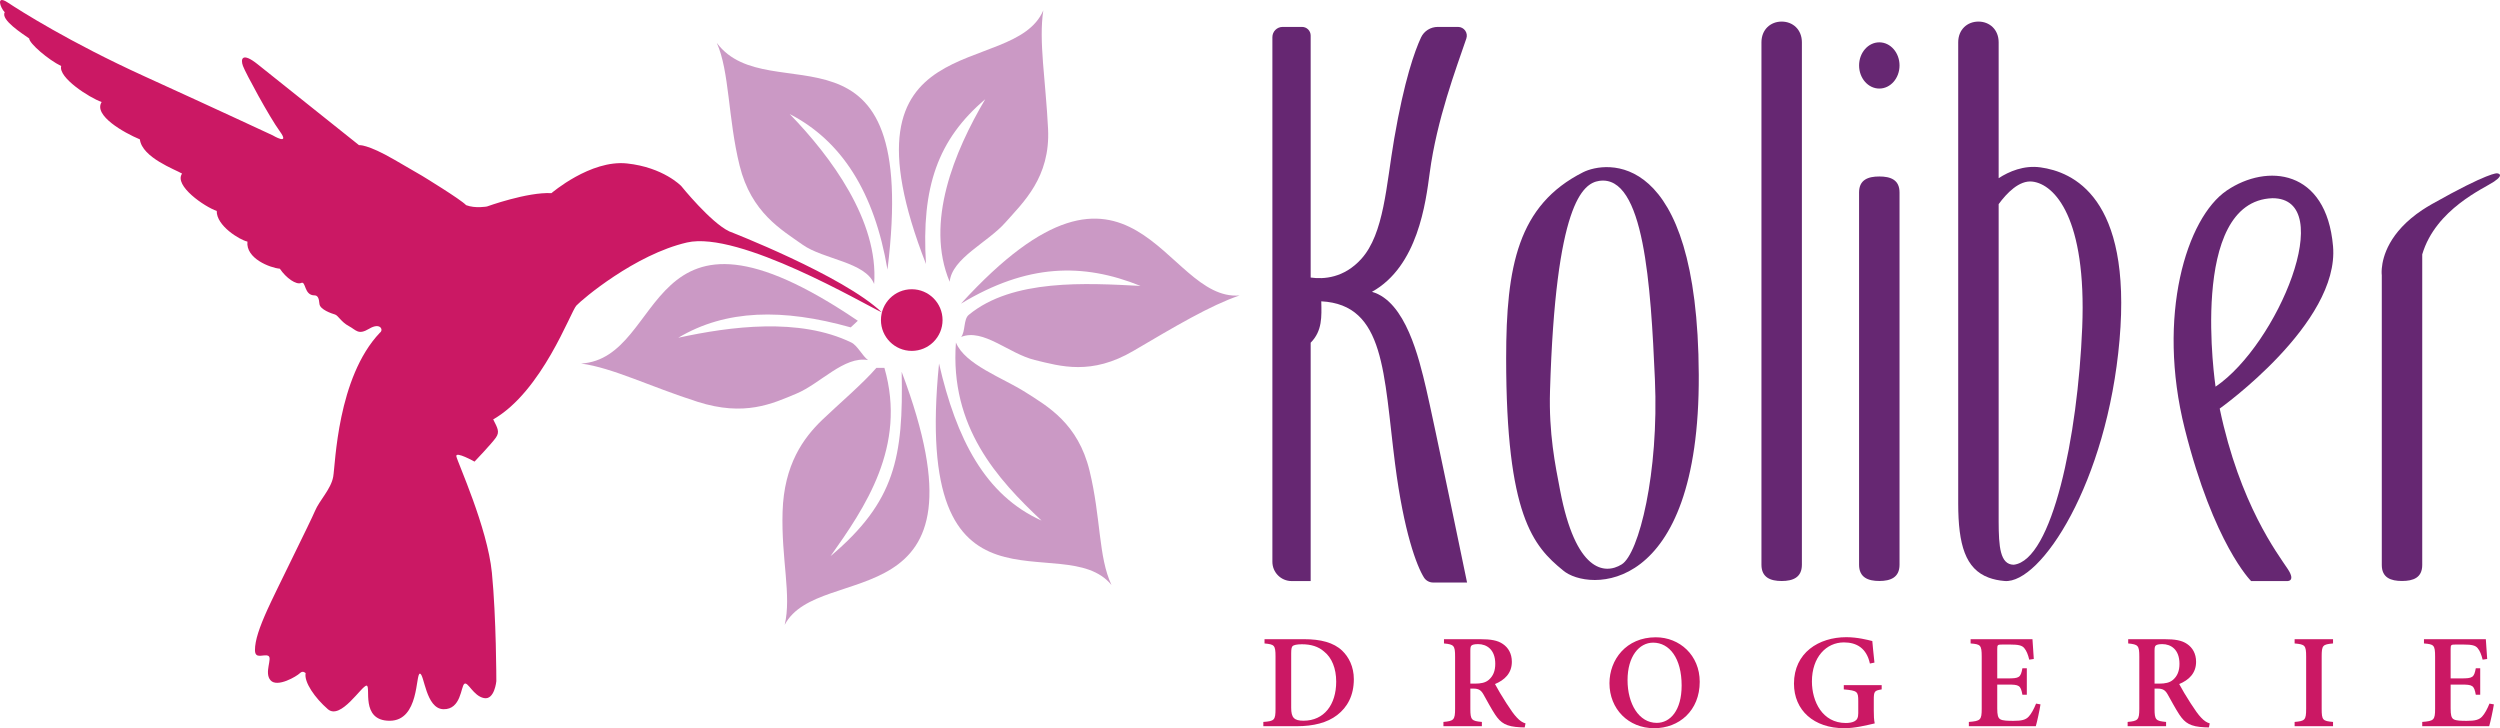 <?xml version="1.0" encoding="UTF-8"?>
<svg xmlns="http://www.w3.org/2000/svg" xmlns:xlink="http://www.w3.org/1999/xlink" width="351.54pt" height="102.4pt" viewBox="0 0 351.54 102.4" version="1.1">
<defs>
<clipPath id="clip1">
  <path d="M 177 89 L 191 89 L 191 102.398 L 177 102.398 Z M 177 89 "/>
</clipPath>
<clipPath id="clip2">
  <path d="M 202 89 L 215 89 L 215 102.398 L 202 102.398 Z M 202 89 "/>
</clipPath>
<clipPath id="clip3">
  <path d="M 226 89 L 240 89 L 240 102.398 L 226 102.398 Z M 226 89 "/>
</clipPath>
<clipPath id="clip4">
  <path d="M 252 89 L 265 89 L 265 102.398 L 252 102.398 Z M 252 89 "/>
</clipPath>
<clipPath id="clip5">
  <path d="M 276 89 L 287 89 L 287 102.398 L 276 102.398 Z M 276 89 "/>
</clipPath>
<clipPath id="clip6">
  <path d="M 299 89 L 311 89 L 311 102.398 L 299 102.398 Z M 299 89 "/>
</clipPath>
<clipPath id="clip7">
  <path d="M 322 89 L 329 89 L 329 102.398 L 322 102.398 Z M 322 89 "/>
</clipPath>
<clipPath id="clip8">
  <path d="M 340 89 L 351 89 L 351 102.398 L 340 102.398 Z M 340 89 "/>
</clipPath>
<clipPath id="clip9">
  <path d="M 334 24 L 351.539 24 L 351.539 82 L 334 82 Z M 334 24 "/>
</clipPath>
</defs>
<g id="surface1">
<path style=" stroke:none;fill-rule:nonzero;fill:rgb(79.599%,9.399%,39.2%);fill-opacity:1;" d="M 132.539 45.008 C 132.539 47.398 130.602 49.34 128.207 49.34 C 125.812 49.34 123.875 47.398 123.875 45.008 C 123.875 42.613 125.812 40.672 128.207 40.672 C 130.602 40.672 132.539 42.613 132.539 45.008 "/>
<path style=" stroke:none;fill-rule:nonzero;fill:rgb(79.599%,59.999%,77.299%);fill-opacity:1;" d="M 146.707 1.453 C 142.539 11.285 116.875 2.953 130.207 37.121 C 129.539 26.285 131.875 19.621 138.539 13.953 C 134.207 21.285 130.039 31.285 133.539 39.621 C 133.875 36.285 138.875 34.121 141.375 31.285 C 143.875 28.453 147.707 24.953 147.375 18.121 C 147.039 11.285 146.039 5.785 146.707 1.453 "/>
<path style=" stroke:none;fill-rule:nonzero;fill:rgb(79.599%,59.999%,77.299%);fill-opacity:1;" d="M 100.793 6.035 C 108.168 15.91 129.418 0.41 124.793 37.91 C 122.961 27.035 118.352 19.797 111.043 16.035 C 116.82 21.984 123.57 31.059 122.918 39.934 C 121.691 36.82 115.789 36.496 112.852 34.406 C 109.91 32.316 105.641 29.922 104 23.281 C 102.359 16.641 102.586 10.027 100.793 6.035 "/>
<path style=" stroke:none;fill-rule:nonzero;fill:rgb(79.599%,59.999%,77.299%);fill-opacity:1;" d="M 156.293 82.262 C 149.551 73.996 128.207 89.535 132.043 51.121 C 134.469 61.699 138.52 69.637 146.461 73.203 C 140.266 67.383 133.543 60.035 134.418 48.16 C 135.676 51.266 141.004 53.121 144.18 55.141 C 147.359 57.156 151.594 59.555 153.211 66.203 C 154.824 72.852 154.434 78.293 156.293 82.262 "/>
<path style=" stroke:none;fill-rule:nonzero;fill:rgb(79.599%,59.999%,77.299%);fill-opacity:1;" d="M 110.34 87.867 C 115.152 78.656 140.207 87.867 126.789 52.285 C 127.039 64.285 125.875 70.535 116.789 78.203 C 121.559 71.453 127.551 62.809 124.363 51.73 L 123.23 51.73 C 121.426 53.852 117.73 57.008 115.625 59.035 C 112.973 61.59 110.246 65.312 110.043 71.965 C 109.84 78.613 111.324 83.719 110.34 87.867 "/>
<path style=" stroke:none;fill-rule:nonzero;fill:rgb(79.599%,59.999%,77.299%);fill-opacity:1;" d="M 174.297 41.547 C 163.652 42.418 159.461 16.035 135.125 42.703 C 144.414 37.086 152.262 36.926 160.375 40.203 C 152.77 39.812 142.395 39.172 136.211 44.285 C 135.473 44.895 135.762 46.641 135.152 47.379 C 138.258 46.129 141.828 49.719 145.5 50.621 C 149.172 51.52 153.477 52.805 159.375 49.34 C 165.273 45.875 170.148 42.969 174.297 41.547 "/>
<path style=" stroke:none;fill-rule:nonzero;fill:rgb(79.599%,59.999%,77.299%);fill-opacity:1;" d="M 81.707 51.121 C 93.957 50.371 90.125 24.453 120.625 45.105 L 119.625 46.035 C 110.082 43.355 102.07 43.5 95.375 47.492 C 102.723 45.895 112.391 44.621 119.707 48.16 C 120.578 48.582 121.281 50.074 122.059 50.633 C 118.711 50.027 115.348 53.953 111.977 55.355 C 108.605 56.762 104.703 58.613 98.078 56.496 C 91.449 54.379 86.117 51.703 81.707 51.121 "/>
<path style=" stroke:none;fill-rule:nonzero;fill:rgb(79.599%,9.399%,39.2%);fill-opacity:1;" d="M 77.543 27.16 C 77.543 27.16 83.043 22.434 88.168 22.984 C 93.293 23.535 95.793 26.16 95.793 26.16 C 95.793 26.16 99.918 31.285 102.543 32.535 C 102.543 32.535 118.535 38.723 124.016 43.934 C 121.543 42.785 103.918 32.41 96.602 34.098 C 89.293 35.785 81.852 42.098 81.043 42.973 C 80.23 43.848 76.23 55.035 69.352 58.973 C 69.98 60.223 70.293 60.723 69.73 61.535 C 69.168 62.348 66.727 64.91 66.727 64.91 C 66.727 64.91 64.043 63.41 64.168 64.16 C 64.293 64.91 68.543 74.16 69.168 80.535 C 69.793 86.91 69.793 95.785 69.793 95.785 C 69.793 95.785 69.543 98.477 68.043 98.16 C 66.543 97.852 65.793 95.785 65.293 96.16 C 64.793 96.535 64.852 99.785 62.352 99.727 C 59.855 99.66 59.668 94.727 59.043 94.727 C 58.418 94.727 58.98 101.352 54.793 101.352 C 50.605 101.352 52.23 96.41 51.543 96.41 C 50.855 96.41 47.918 101.285 46.105 99.727 C 44.293 98.16 42.727 95.91 42.977 94.66 C 42.977 94.66 42.602 94.227 42.168 94.66 C 41.727 95.102 38.977 96.727 38.043 95.66 C 37.102 94.602 38.352 92.535 37.727 92.223 C 37.102 91.91 35.852 92.785 35.852 91.41 C 35.852 90.035 36.477 88.223 37.602 85.723 C 38.727 83.223 43.668 73.348 44.293 71.848 C 44.918 70.348 46.543 68.785 46.855 67.035 C 47.168 65.285 47.418 53.098 53.418 46.785 C 53.98 46.41 53.48 45.285 51.918 46.223 C 50.355 47.16 50.105 46.41 49.043 45.848 C 47.98 45.285 47.543 44.348 47.105 44.223 C 46.668 44.098 44.977 43.535 44.918 42.723 C 44.852 41.91 44.668 41.535 44.227 41.535 C 42.727 41.535 43.043 39.473 42.352 39.785 C 41.668 40.098 40.227 39.098 39.352 37.785 C 37.977 37.66 34.543 36.348 34.793 33.973 C 33.668 33.723 30.418 31.723 30.477 29.66 C 28.793 29.098 24.418 26.098 25.602 24.41 C 24.668 23.848 19.977 22.16 19.668 19.598 C 17.418 18.66 13.102 16.223 14.293 14.348 C 12.543 13.723 8.168 10.91 8.605 9.285 C 6.793 8.41 4.105 6.098 4.105 5.41 C 3.23 4.785 0.043 2.785 0.668 1.727 C 0.043 1.102 -0.621 -0.773 1.086 0.352 C 2.793 1.477 9.73 5.91 20.293 10.723 C 30.852 15.535 38.352 19.035 38.352 19.035 C 38.352 19.035 40.852 20.535 39.352 18.473 C 37.852 16.41 34.543 10.285 34.168 9.285 C 33.793 8.285 34.043 7.285 36.227 9.035 C 38.418 10.785 50.48 20.41 50.48 20.41 C 50.48 20.41 51.605 20.223 55.48 22.473 L 59.355 24.723 C 59.355 24.723 64.793 28.035 65.543 28.848 C 66.852 29.348 68.477 29.035 68.477 29.035 C 68.477 29.035 74.168 26.973 77.543 27.16 "/>
<g clip-path="url(#clip1)" clip-rule="nonzero">
<path style=" stroke:none;fill-rule:nonzero;fill:rgb(79.599%,9.399%,39.2%);fill-opacity:1;" d="M 181.562 99.539 C 181.562 100.914 181.977 101.344 183.293 101.344 C 186.195 101.344 187.891 99.086 187.891 95.848 C 187.891 94.004 187.285 92.477 186.176 91.609 C 185.387 90.914 184.348 90.594 183.066 90.594 C 182.336 90.594 181.922 90.707 181.77 90.84 C 181.617 90.988 181.562 91.273 181.562 91.895 Z M 183.352 89.879 C 185.723 89.879 187.531 90.348 188.734 91.496 C 189.656 92.383 190.371 93.738 190.371 95.508 C 190.371 97.785 189.473 99.445 188.02 100.555 C 186.629 101.629 184.688 102.117 182.352 102.117 L 177.645 102.117 L 177.645 101.516 C 179.188 101.402 179.359 101.27 179.359 99.668 L 179.359 92.328 C 179.359 90.707 179.188 90.613 177.812 90.48 L 177.812 89.879 "/>
</g>
<g clip-path="url(#clip2)" clip-rule="nonzero">
<path style=" stroke:none;fill-rule:nonzero;fill:rgb(79.599%,9.399%,39.2%);fill-opacity:1;" d="M 207.395 96.129 C 208.242 96.129 208.863 96 209.316 95.621 C 209.973 95.074 210.258 94.324 210.258 93.344 C 210.258 91.309 209.031 90.574 207.848 90.574 C 207.34 90.574 207.055 90.652 206.922 90.766 C 206.789 90.875 206.754 91.082 206.754 91.52 L 206.754 96.129 Z M 214.398 102.289 C 214.25 102.289 214.039 102.27 213.816 102.27 C 211.781 102.176 211.047 101.688 210.238 100.48 C 209.691 99.652 209.125 98.578 208.582 97.617 C 208.262 97.07 207.941 96.828 207.188 96.828 L 206.754 96.828 L 206.754 99.668 C 206.754 101.234 206.922 101.383 208.375 101.516 L 208.375 102.117 L 202.969 102.117 L 202.969 101.516 C 204.418 101.383 204.609 101.234 204.609 99.668 L 204.609 92.309 C 204.609 90.766 204.438 90.613 203.047 90.48 L 203.047 89.879 L 208.09 89.879 C 209.652 89.879 210.594 90.047 211.328 90.555 C 212.082 91.066 212.59 91.895 212.59 93.062 C 212.59 94.699 211.535 95.641 210.219 96.188 C 210.52 96.77 211.254 98.012 211.82 98.879 C 212.477 99.895 212.875 100.461 213.289 100.895 C 213.723 101.363 214.078 101.59 214.512 101.723 "/>
</g>
<g clip-path="url(#clip3)" clip-rule="nonzero">
<path style=" stroke:none;fill-rule:nonzero;fill:rgb(79.599%,9.399%,39.2%);fill-opacity:1;" d="M 228.859 95.641 C 228.859 98.973 230.461 101.648 232.965 101.648 C 234.867 101.648 236.465 99.895 236.465 96.395 C 236.465 92.551 234.754 90.367 232.457 90.367 C 230.496 90.367 228.859 92.289 228.859 95.641 M 239.008 95.867 C 239.008 99.934 236.109 102.398 232.605 102.398 C 228.973 102.398 226.316 99.688 226.316 96.074 C 226.316 92.781 228.652 89.613 232.832 89.613 C 236.184 89.613 239.008 92.137 239.008 95.867 "/>
</g>
<g clip-path="url(#clip4)" clip-rule="nonzero">
<path style=" stroke:none;fill-rule:nonzero;fill:rgb(79.599%,9.399%,39.2%);fill-opacity:1;" d="M 264.594 96.941 C 263.578 97.109 263.484 97.203 263.484 98.41 L 263.484 99.934 C 263.484 100.609 263.504 101.215 263.617 101.723 C 262.469 101.984 260.848 102.398 259.34 102.398 C 255.047 102.398 252.262 99.879 252.262 96.129 C 252.262 91.797 255.742 89.598 259.621 89.598 C 261.168 89.598 262.617 89.973 263.277 90.141 C 263.332 90.781 263.426 91.797 263.578 93.172 L 262.938 93.305 C 262.469 91.141 261.074 90.332 259.285 90.332 C 256.801 90.332 254.785 92.402 254.785 95.828 C 254.785 98.633 256.254 101.664 259.547 101.664 C 260.02 101.664 260.508 101.59 260.809 101.402 C 261.129 101.215 261.301 100.93 261.301 100.293 L 261.301 98.578 C 261.301 97.242 261.188 97.109 259.266 96.941 L 259.266 96.336 L 264.594 96.336 "/>
</g>
<g clip-path="url(#clip5)" clip-rule="nonzero">
<path style=" stroke:none;fill-rule:nonzero;fill:rgb(79.599%,9.399%,39.2%);fill-opacity:1;" d="M 286.926 99.047 C 286.812 99.82 286.438 101.555 286.266 102.117 L 276.852 102.117 L 276.852 101.516 C 278.488 101.383 278.66 101.25 278.66 99.668 L 278.66 92.344 C 278.66 90.688 278.488 90.594 277.098 90.48 L 277.098 89.879 L 285.797 89.879 C 285.812 90.254 285.91 91.555 285.984 92.664 L 285.344 92.758 C 285.176 92.043 284.949 91.496 284.648 91.141 C 284.348 90.762 283.84 90.633 282.672 90.633 L 281.559 90.633 C 280.898 90.633 280.844 90.668 280.844 91.273 L 280.844 95.395 L 282.293 95.395 C 283.949 95.395 284.137 95.281 284.383 93.965 L 285.004 93.965 L 285.004 97.695 L 284.383 97.695 C 284.137 96.355 283.93 96.262 282.312 96.262 L 280.844 96.262 L 280.844 99.613 C 280.844 100.52 280.938 100.969 281.297 101.156 C 281.652 101.344 282.312 101.363 283.105 101.363 C 284.254 101.363 284.855 101.234 285.289 100.742 C 285.645 100.348 285.984 99.727 286.305 98.938 "/>
</g>
<g clip-path="url(#clip6)" clip-rule="nonzero">
<path style=" stroke:none;fill-rule:nonzero;fill:rgb(79.599%,9.399%,39.2%);fill-opacity:1;" d="M 303.605 96.129 C 304.453 96.129 305.074 96 305.527 95.621 C 306.188 95.074 306.469 94.324 306.469 93.344 C 306.469 91.309 305.246 90.574 304.059 90.574 C 303.551 90.574 303.266 90.652 303.137 90.766 C 303.004 90.875 302.965 91.082 302.965 91.52 L 302.965 96.129 Z M 310.609 102.289 C 310.461 102.289 310.254 102.27 310.027 102.27 C 307.992 102.176 307.258 101.688 306.449 100.48 C 305.902 99.652 305.34 98.578 304.793 97.617 C 304.473 97.07 304.152 96.828 303.398 96.828 L 302.965 96.828 L 302.965 99.668 C 302.965 101.234 303.137 101.383 304.586 101.516 L 304.586 102.117 L 299.18 102.117 L 299.18 101.516 C 300.633 101.383 300.82 101.234 300.82 99.668 L 300.82 92.309 C 300.82 90.766 300.648 90.613 299.258 90.48 L 299.258 89.879 L 304.305 89.879 C 305.867 89.879 306.809 90.047 307.543 90.555 C 308.297 91.066 308.805 91.895 308.805 93.062 C 308.805 94.699 307.75 95.641 306.43 96.188 C 306.73 96.77 307.465 98.012 308.031 98.879 C 308.691 99.895 309.086 100.461 309.5 100.895 C 309.934 101.363 310.289 101.59 310.723 101.723 "/>
</g>
<g clip-path="url(#clip7)" clip-rule="nonzero">
<path style=" stroke:none;fill-rule:nonzero;fill:rgb(79.599%,9.399%,39.2%);fill-opacity:1;" d="M 322.66 102.117 L 322.66 101.516 C 324.109 101.383 324.281 101.27 324.281 99.668 L 324.281 92.328 C 324.281 90.727 324.109 90.613 322.66 90.48 L 322.66 89.879 L 328.062 89.879 L 328.062 90.48 C 326.613 90.613 326.465 90.727 326.465 92.328 L 326.465 99.668 C 326.465 101.27 326.613 101.383 328.062 101.516 L 328.062 102.117 "/>
</g>
<g clip-path="url(#clip8)" clip-rule="nonzero">
<path style=" stroke:none;fill-rule:nonzero;fill:rgb(79.599%,9.399%,39.2%);fill-opacity:1;" d="M 350.68 99.047 C 350.566 99.82 350.188 101.555 350.02 102.117 L 340.605 102.117 L 340.605 101.516 C 342.242 101.383 342.414 101.25 342.414 99.668 L 342.414 92.344 C 342.414 90.688 342.242 90.594 340.848 90.48 L 340.848 89.879 L 349.547 89.879 C 349.566 90.254 349.66 91.555 349.738 92.664 L 349.098 92.758 C 348.926 92.043 348.699 91.496 348.398 91.141 C 348.098 90.762 347.59 90.633 346.422 90.633 L 345.312 90.633 C 344.652 90.633 344.598 90.668 344.598 91.273 L 344.598 95.395 L 346.047 95.395 C 347.703 95.395 347.891 95.281 348.137 93.965 L 348.758 93.965 L 348.758 97.695 L 348.137 97.695 C 347.891 96.355 347.684 96.262 346.066 96.262 L 344.598 96.262 L 344.598 99.613 C 344.598 100.52 344.691 100.969 345.047 101.156 C 345.406 101.344 346.066 101.363 346.855 101.363 C 348.004 101.363 348.605 101.234 349.039 100.742 C 349.398 100.348 349.738 99.727 350.059 98.938 "/>
</g>
<path style=" stroke:none;fill-rule:nonzero;fill:rgb(39.999%,15.3%,44.699%);fill-opacity:1;" d="M 267.105 9.203 C 267.105 11 265.832 12.453 264.262 12.453 C 262.691 12.453 261.418 11 261.418 9.203 C 261.418 7.41 262.691 5.953 264.262 5.953 C 265.832 5.953 267.105 7.41 267.105 9.203 "/>
<path style=" stroke:none;fill-rule:nonzero;fill:rgb(39.999%,15.3%,44.699%);fill-opacity:1;" d="M 264.262 24.816 C 262.688 24.816 261.414 25.27 261.414 27.066 L 261.414 79.41 C 261.414 81.207 262.688 81.695 264.262 81.695 C 265.832 81.695 267.105 81.207 267.105 79.41 L 267.105 27.066 C 267.105 25.27 265.832 24.816 264.262 24.816 "/>
<path style=" stroke:none;fill-rule:nonzero;fill:rgb(39.999%,15.3%,44.699%);fill-opacity:1;" d="M 250.531 3.035 C 248.961 3.035 247.688 4.16 247.688 5.953 L 247.688 79.41 C 247.688 81.207 248.961 81.699 250.531 81.699 C 252.102 81.699 253.375 81.207 253.375 79.41 L 253.375 5.953 C 253.375 4.16 252.102 3.035 250.531 3.035 "/>
<path style=" stroke:none;fill-rule:nonzero;fill:rgb(39.999%,15.3%,44.699%);fill-opacity:1;" d="M 292.793 46.035 C 292.168 61.41 288.582 78.762 283.168 79.41 C 281.23 79.402 281.055 76.812 281.043 73.383 L 281.043 28.703 C 282.172 27.164 283.934 25.312 285.793 25.535 C 288.918 25.91 293.418 30.66 292.793 46.035 M 286.926 23.535 C 284.574 23.211 282.492 24.117 281.043 25.055 L 281.043 5.953 C 281.043 4.16 279.77 3.035 278.199 3.035 C 276.629 3.035 275.355 4.16 275.355 5.953 L 275.355 70.785 C 275.355 76.621 276.379 80.016 279.652 81.227 C 280.309 81.469 281.043 81.629 281.891 81.699 C 286.961 82.105 296.293 67.91 298.043 47.785 C 299.793 27.66 291.418 24.16 286.926 23.535 "/>
<path style=" stroke:none;fill-rule:nonzero;fill:rgb(39.999%,15.3%,44.699%);fill-opacity:1;" d="M 281.043 73.383 C 281.039 72.828 281.043 72.254 281.043 71.66 L 281.043 28.703 C 282.172 27.164 283.934 25.312 285.793 25.535 C 283.934 25.312 282.172 27.164 281.043 28.703 L 281.043 73.383 C 281.055 76.812 281.23 79.402 283.168 79.41 C 281.23 79.402 281.055 76.812 281.043 73.383 "/>
<path style=" stroke:none;fill-rule:nonzero;fill:rgb(39.999%,15.3%,44.699%);fill-opacity:1;" d="M 285.793 25.535 C 288.918 25.91 293.418 30.66 292.793 46.035 C 292.168 61.41 288.582 78.762 283.168 79.41 C 288.582 78.762 292.168 61.41 292.793 46.035 C 293.418 30.66 288.918 25.91 285.793 25.535 "/>
<g clip-path="url(#clip9)" clip-rule="nonzero">
<path style=" stroke:none;fill-rule:nonzero;fill:rgb(39.999%,15.3%,44.699%);fill-opacity:1;" d="M 351.125 24.371 C 351.125 24.371 350.016 24.16 341.957 28.703 C 341.477 28.977 341.023 29.254 340.605 29.531 C 335.934 32.648 335.055 36.113 334.918 37.75 C 334.867 38.348 334.918 38.703 334.918 38.703 L 334.918 79.445 C 334.918 81.242 336.191 81.695 337.762 81.695 C 339.332 81.695 340.605 81.242 340.605 79.445 L 340.605 35.77 C 342.492 29.395 349.328 26.48 350.707 25.535 C 352.293 24.453 351.125 24.371 351.125 24.371 "/>
</g>
<path style=" stroke:none;fill-rule:nonzero;fill:rgb(39.999%,15.3%,44.699%);fill-opacity:1;" d="M 228.035 79.363 C 225.613 80.859 221.551 80.367 219.375 68.953 C 218.691 65.375 217.777 60.977 217.957 54.953 C 218.742 28.629 222.559 25.777 224.875 25.434 C 231.207 24.5 232.125 40.203 232.707 53.34 C 233.289 66.477 230.457 77.871 228.035 79.363 M 222.605 24.223 C 213.441 28.844 211.789 37.453 211.789 50.371 C 211.789 72.523 215.605 76.793 219.789 80.207 C 223.289 83.207 239.008 83.871 238.875 52.715 C 238.738 20.723 225.715 22.656 222.605 24.223 "/>
<path style=" stroke:none;fill-rule:nonzero;fill:rgb(39.999%,15.3%,44.699%);fill-opacity:1;" d="M 319.543 27.871 C 328.793 27.863 320.293 48.453 311.543 54.371 C 311.543 54.371 307.625 28.285 319.543 27.871 M 312.125 57.453 C 312.125 57.453 329.004 45.453 328.062 34.621 C 327.125 23.785 318.793 22.953 313.125 26.785 C 307.461 30.621 303.223 44.418 307.211 60.285 C 311.293 76.535 316.543 81.707 316.543 81.707 L 321.461 81.707 C 321.461 81.707 322.938 81.91 321.711 80.035 C 320.273 77.848 314.961 70.953 312.125 57.453 "/>
<path style=" stroke:none;fill-rule:nonzero;fill:rgb(39.999%,15.3%,44.699%);fill-opacity:1;" d="M 200.543 54.66 C 199.543 50.41 197.668 42.371 192.918 41.035 C 199.375 37.453 200.48 28.5 201.043 24.285 C 202.043 16.785 204.754 9.641 206.191 5.414 C 206.465 4.617 205.871 3.785 205.027 3.785 L 202.172 3.785 C 201.172 3.785 200.246 4.355 199.82 5.266 C 198.93 7.176 197.461 11.281 196.043 19.535 C 194.922 26.059 194.629 32.863 191.418 36.41 C 188.977 39.109 186.129 39.285 184.301 39.027 L 184.301 5 C 184.301 4.328 183.758 3.785 183.09 3.785 L 180.355 3.785 C 179.562 3.785 178.918 4.43 178.918 5.223 L 178.918 78.996 C 178.918 80.492 180.129 81.707 181.629 81.707 L 184.301 81.707 L 184.301 48.191 C 185.953 46.523 185.84 44.516 185.793 42.371 C 194.793 42.832 194.543 52.535 196.168 65.215 C 197.406 74.875 199.227 79.598 200.227 81.199 C 200.512 81.652 201.004 81.914 201.535 81.914 L 206.293 81.914 C 206.293 81.914 201.543 58.91 200.543 54.66 "/>
</g>
</svg>
